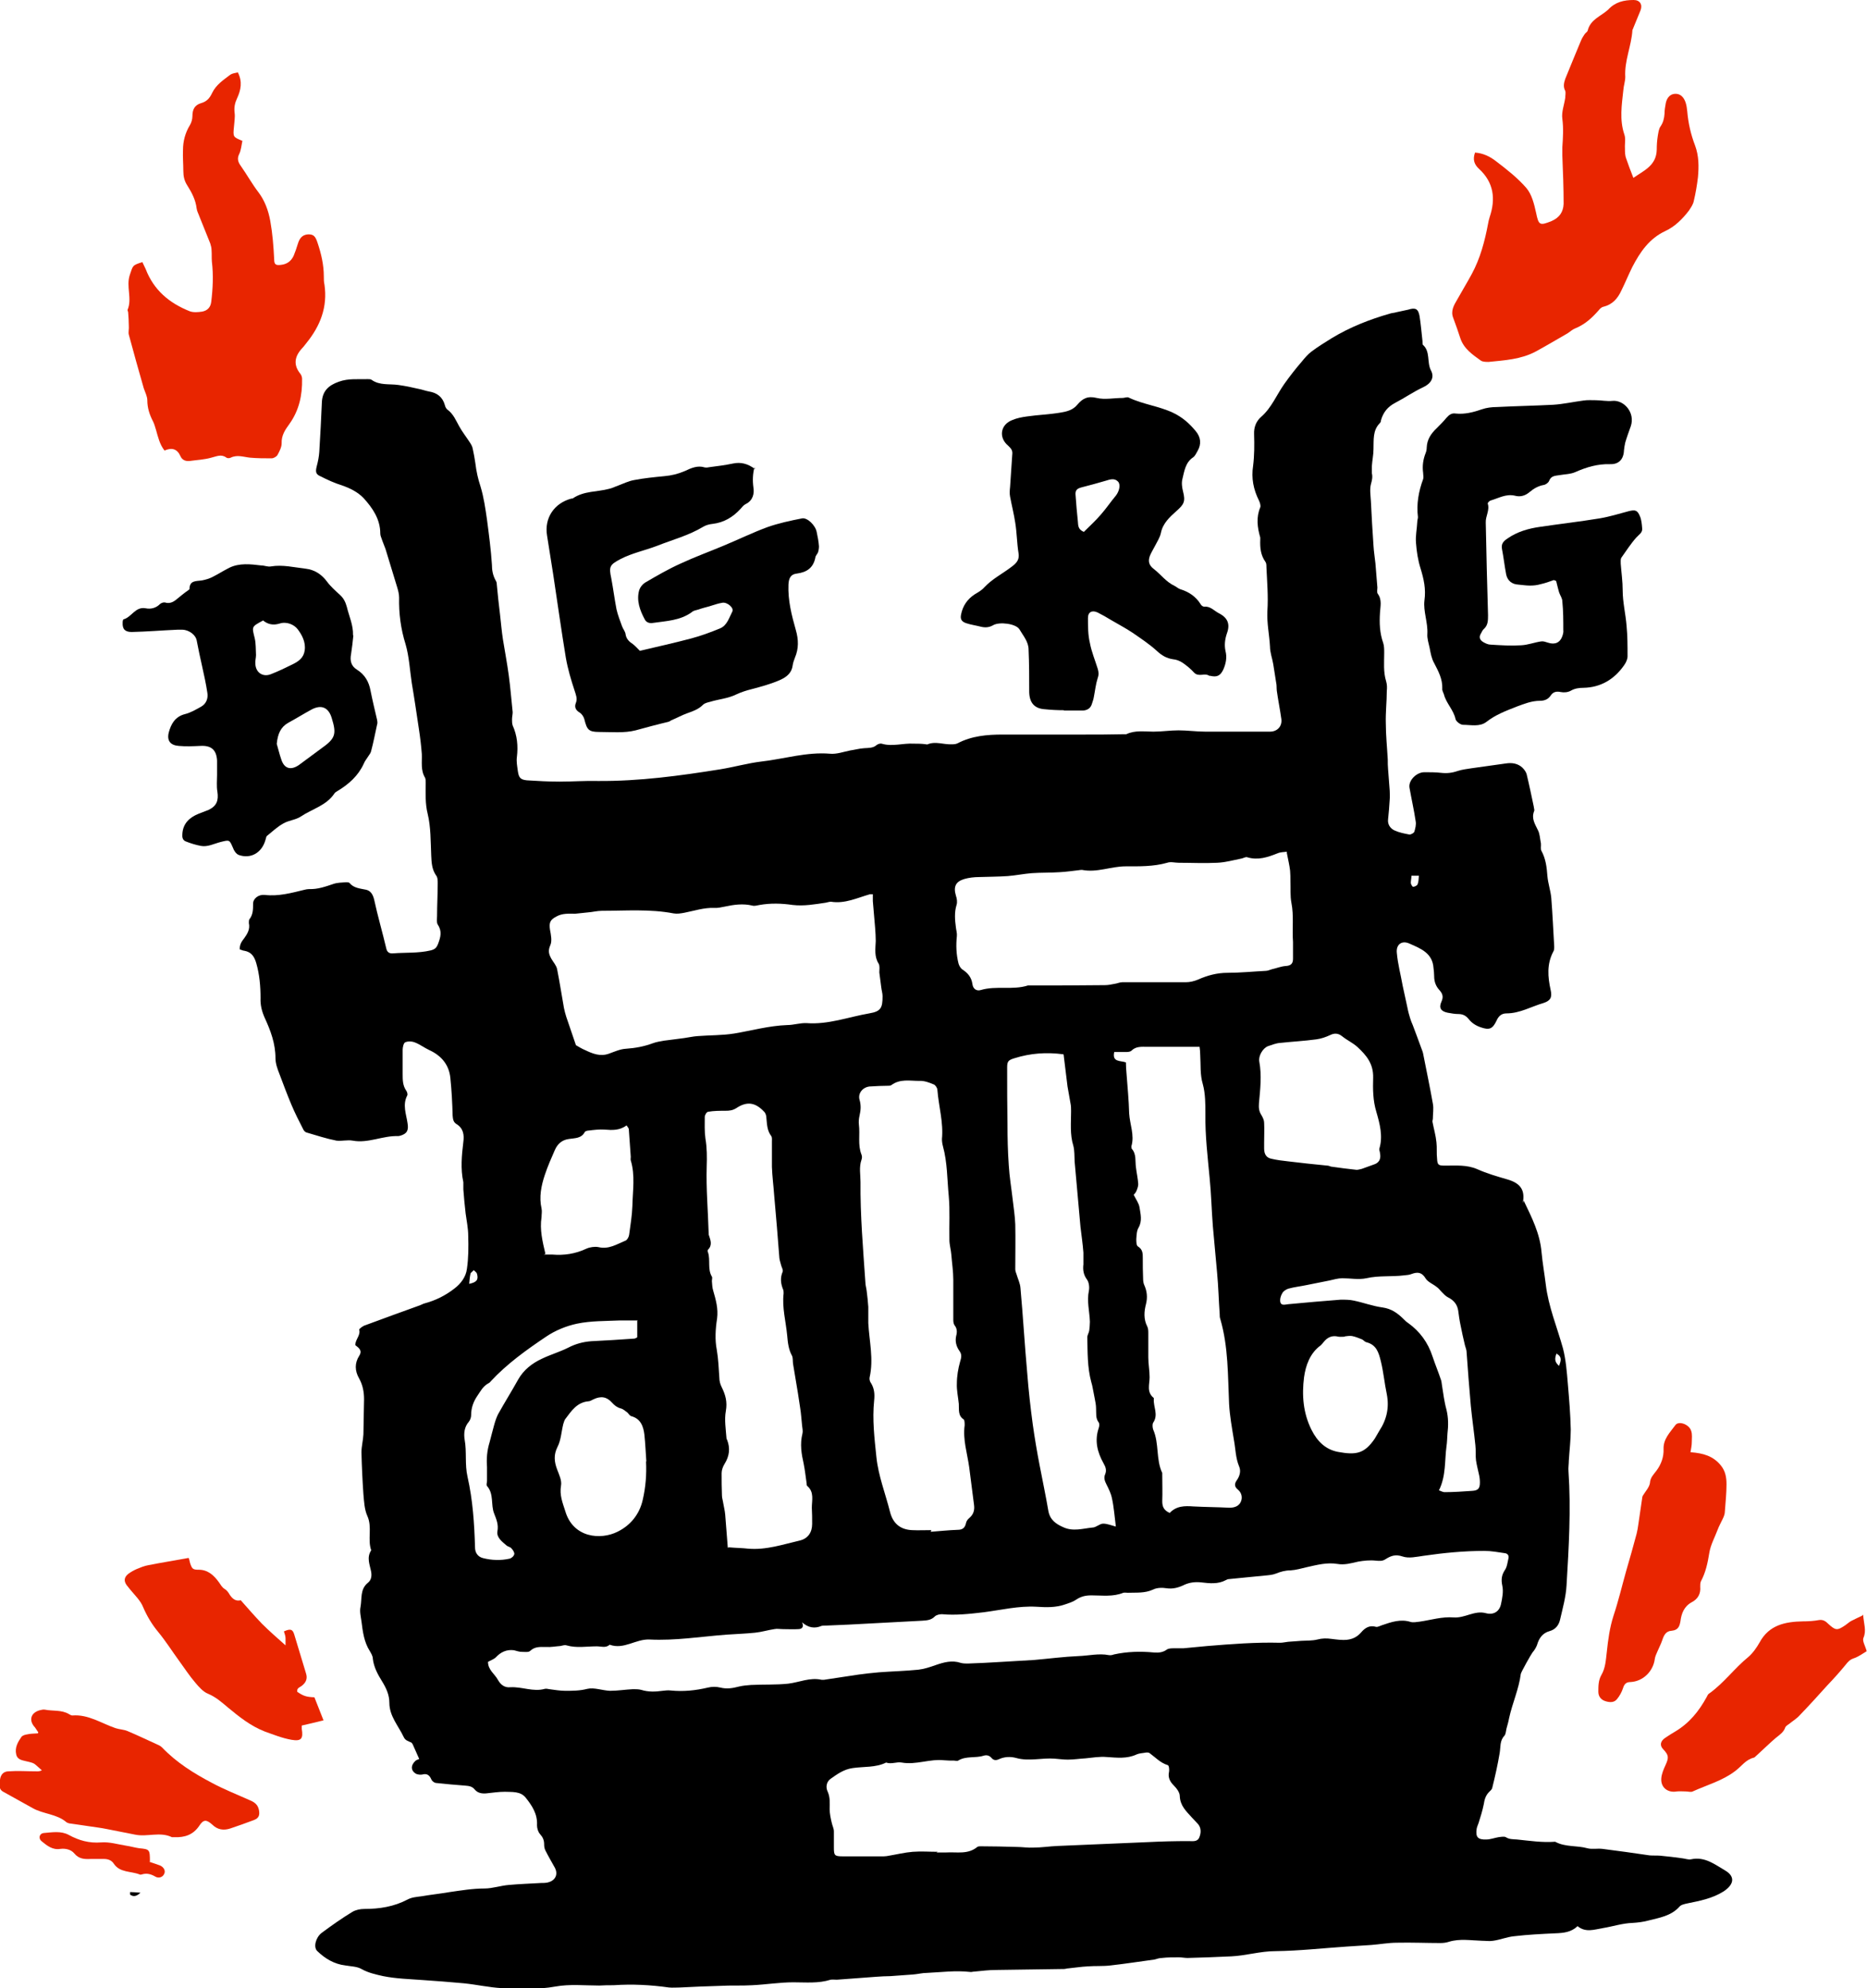<?xml version="1.0" encoding="UTF-8"?><svg id="Layer_1" xmlns="http://www.w3.org/2000/svg" viewBox="0 0 57.54 61.25"><defs><style>.cls-1,.cls-2{stroke-width:0px;}.cls-2{fill:#e82500;}</style></defs><path class="cls-1" d="M46.96,36.99c.25.52.5,1.01.55,1.59.03.33.09.66.13.99.08.68.35,1.32.53,1.97.09.35.12.73.15,1.09.04.47.08.94.09,1.41,0,.32-.04.64-.06.96,0,.11-.02.22-.01.33.08,1.17.01,2.34-.06,3.51-.02.36-.12.71-.2,1.06-.04.17-.14.3-.32.35-.22.06-.33.22-.39.43-.03.08-.08.16-.14.23-.04.05-.35.6-.36.66-.06.47-.26.9-.36,1.36-.02.11-.05.21-.08.32-.02.08-.02.18-.07.23-.14.15-.11.34-.14.52-.06.36-.14.72-.23,1.08-.01.05-.06.09-.1.13-.1.1-.14.23-.16.37-.04.2-.1.39-.16.58-.02.06-.05.12-.06.18-.04.26.04.34.3.33.12,0,.25-.05.37-.07.08-.01.18-.03.23,0,.11.07.22.06.34.07.39.04.78.1,1.18.07.31.17.67.11.99.2.15.04.31,0,.47.02.48.06.97.13,1.45.2.11.01.22,0,.33.01.23.02.46.05.68.08.09.01.19.05.27.03.42-.09.73.16,1.04.34.33.19.28.44-.04.65-.35.22-.73.29-1.12.37-.09.02-.19.04-.24.1-.26.29-.62.34-.97.43-.15.04-.31.06-.47.07-.32.01-.61.11-.92.16-.25.04-.53.15-.78-.06-.2.19-.43.21-.68.22-.42.02-.85.04-1.27.09-.22.02-.43.11-.65.14-.11.02-.24,0-.35,0-.34-.01-.68-.07-1.01.03-.09.03-.18.04-.27.04-.44,0-.88-.02-1.33-.01-.27,0-.53.05-.8.07-.26.02-.51.03-.77.05-.73.05-1.45.13-2.18.14-.47,0-.91.14-1.36.16-.45.02-.9.04-1.35.05-.09,0-.18-.02-.27-.02-.17,0-.35,0-.52.02-.08,0-.16.03-.24.05-.45.06-.89.13-1.34.18-.24.03-.48.01-.72.03-.19.01-.38.04-.58.06-.05,0-.09.02-.14.02-.7.01-1.4.02-2.1.03-.22,0-.44.03-.66.05-.05,0-.09.02-.14.01-.44-.05-.88.01-1.32.03-.15,0-.29.04-.44.05-.23.02-.46.03-.69.05-.15,0-.29.01-.44.02-.4.03-.81.06-1.21.09-.06,0-.13-.01-.19,0-.38.12-.76.08-1.15.08-.42,0-.84.07-1.27.09-.33.02-.66,0-.99.02-.41.01-.83.03-1.24.05-.11,0-.22.01-.33,0-.57-.08-1.13-.11-1.71-.07-.15,0-.29,0-.44.01-.45,0-.91-.05-1.35.03-.55.1-1.1.07-1.65.05-.39-.02-.78-.11-1.18-.15-.42-.04-.85-.07-1.27-.1-.4-.03-.81-.04-1.21-.12-.22-.05-.46-.1-.67-.22-.14-.08-.33-.08-.5-.11-.34-.04-.62-.21-.86-.44-.13-.12-.05-.42.13-.56.31-.23.62-.45.95-.65.1-.06.24-.09.37-.09.47,0,.91-.07,1.33-.29.13-.07.28-.08.43-.1.29-.05.58-.08.87-.13.35-.05.71-.11,1.07-.11.25,0,.5-.09.76-.11.33-.03.66-.04.99-.06.08,0,.17,0,.25-.03.2-.07.27-.25.17-.44-.1-.18-.2-.35-.29-.53-.03-.06-.04-.12-.04-.19,0-.13-.04-.22-.13-.32-.06-.07-.09-.18-.09-.27.02-.34-.15-.6-.35-.85-.16-.2-.42-.17-.64-.18-.19,0-.38.03-.58.05-.13.01-.26-.01-.35-.12-.08-.1-.18-.11-.3-.12-.29-.02-.59-.05-.88-.08-.06,0-.14-.06-.16-.12-.06-.13-.14-.18-.28-.14-.06.01-.13,0-.18-.02-.17-.09-.18-.26-.03-.4.03-.03.08-.04.12-.06-.08-.18-.14-.32-.2-.45-.01-.02-.03-.05-.05-.06-.09-.04-.18-.06-.23-.17-.16-.34-.44-.64-.44-1.05,0-.25-.1-.46-.23-.67-.13-.21-.25-.43-.28-.69,0-.08-.05-.16-.09-.23-.18-.28-.22-.6-.26-.92-.02-.15-.06-.3-.03-.44.05-.26-.02-.55.23-.75.1-.08.12-.2.1-.33-.04-.22-.15-.44,0-.67-.12-.34.04-.71-.12-1.06-.09-.2-.1-.45-.12-.67-.03-.43-.05-.86-.06-1.29,0-.18.05-.36.06-.55.01-.36.01-.72.02-1.08,0-.23-.04-.44-.15-.64-.14-.24-.14-.48,0-.7.11-.17-.02-.25-.12-.33,0-.18.17-.3.12-.48,0-.02.11-.11.18-.13.57-.21,1.14-.42,1.7-.62.05-.02.1-.05.15-.06.33-.09.63-.24.9-.45.2-.15.36-.36.39-.61.05-.34.05-.68.04-1.02,0-.23-.05-.46-.08-.69-.03-.25-.05-.49-.07-.74,0-.07,0-.15,0-.22-.09-.41-.05-.83,0-1.24.03-.22,0-.42-.21-.55-.1-.06-.11-.15-.12-.26-.01-.39-.03-.77-.07-1.16-.04-.41-.28-.69-.65-.86-.15-.07-.28-.17-.43-.23-.09-.04-.22-.05-.31-.01-.05.02-.08.15-.08.23,0,.25,0,.5,0,.75,0,.18,0,.35.11.51.03.04.05.12.03.15-.15.29-.03.57.01.85.04.23-.02.33-.23.39-.02,0-.04.01-.05.01-.48-.02-.93.23-1.41.14-.16-.03-.34.02-.5,0-.31-.06-.61-.16-.92-.25-.04-.01-.08-.05-.1-.09-.13-.25-.26-.51-.37-.77-.13-.31-.25-.63-.37-.95-.06-.15-.12-.32-.12-.48,0-.45-.15-.85-.33-1.24-.09-.2-.14-.4-.13-.61,0-.36-.03-.72-.13-1.07-.06-.21-.15-.35-.37-.39-.04,0-.09-.03-.14-.04-.01-.15.06-.25.14-.35.1-.14.18-.28.14-.46,0-.03,0-.08.01-.11.12-.15.12-.31.12-.49,0-.16.17-.29.36-.27.42.05.82-.06,1.23-.16.04-.01.09-.02.14-.02.27.01.51-.08.75-.16.12-.04.25-.04.38-.05.04,0,.09,0,.11.02.13.16.32.17.51.21.14.03.21.14.25.3.11.51.26,1.02.38,1.53.03.11.11.14.21.13.38-.03.77,0,1.15-.09.12-.03.18-.07.23-.2.08-.21.13-.39-.01-.6-.04-.06-.02-.18-.02-.27,0-.33.02-.66.02-1,0-.08,0-.18-.05-.24-.13-.19-.14-.39-.15-.61-.02-.43-.01-.88-.11-1.29-.08-.32-.06-.63-.06-.95,0-.05,0-.12-.02-.16-.14-.23-.09-.48-.1-.73-.02-.26-.05-.51-.09-.77-.07-.47-.14-.95-.22-1.42-.06-.4-.08-.81-.19-1.19-.15-.48-.21-.95-.2-1.44,0-.11-.03-.22-.06-.32-.12-.4-.24-.79-.36-1.18-.03-.09-.07-.17-.1-.26-.02-.07-.06-.14-.06-.21,0-.45-.24-.79-.51-1.09-.18-.19-.42-.31-.68-.4-.23-.07-.44-.17-.66-.28-.14-.06-.15-.14-.11-.3.04-.15.07-.3.08-.45.03-.51.06-1.03.08-1.54.02-.34.21-.51.52-.62.3-.11.6-.07.9-.08.04,0,.08,0,.11.02.25.18.55.12.83.16.21.03.41.07.62.12.11.02.21.06.32.08.25.04.42.17.49.42.01.05.04.11.08.14.18.13.26.33.36.51.1.18.22.33.33.5.04.06.08.13.09.2.03.14.06.29.08.44.03.25.08.48.16.72.1.33.15.68.2,1.03.06.46.12.91.15,1.37,0,.18.03.34.12.5.02.03.03.07.03.11.03.31.06.62.1.93.03.26.05.51.09.77.06.37.13.74.18,1.11.05.37.08.75.12,1.13,0,.07-.02.15-.02.22,0,.06,0,.13.02.19.14.31.17.63.13.97-.02.14.01.29.03.44.03.2.08.26.28.28.33.02.66.04,1,.04.4,0,.79-.03,1.19-.02,1.27.01,2.52-.16,3.77-.36.43-.07.85-.19,1.27-.24.7-.08,1.39-.3,2.11-.24.2.02.42-.06.62-.1.14-.02.28-.06.43-.07.14-.01.28,0,.39-.1.04-.03.11-.05.15-.04.33.1.66-.02.99,0,.13,0,.25,0,.38.02.02,0,.04.01.05,0,.24-.1.49.01.73,0,.06,0,.13,0,.19-.03.44-.23.91-.27,1.39-.27.82,0,1.64,0,2.46,0,.41,0,.83,0,1.24-.01.04,0,.08,0,.11,0,.27-.13.56-.08.84-.08.26,0,.51-.04.77-.04.28,0,.55.04.83.04.53,0,1.05,0,1.58,0,.14,0,.28,0,.41,0,.23,0,.38-.17.35-.39-.04-.29-.1-.58-.14-.87-.01-.08,0-.17-.02-.25-.03-.19-.06-.38-.09-.57-.03-.18-.1-.36-.1-.54-.02-.37-.1-.72-.08-1.1.03-.45-.01-.9-.03-1.35,0-.05,0-.12-.03-.16-.15-.21-.17-.44-.16-.69,0-.02,0-.04,0-.06-.09-.31-.13-.62,0-.93.02-.05-.01-.15-.04-.21-.17-.34-.24-.69-.18-1.07.04-.32.04-.65.03-.97-.01-.23.07-.41.22-.54.32-.28.47-.67.71-1.01.17-.24.35-.47.54-.69.09-.11.19-.23.3-.31.2-.15.41-.28.62-.41.56-.34,1.17-.58,1.8-.76.06-.02.13-.02.19-.04.12-.03.25-.05.37-.08.22-.07.31-.03.35.2.04.25.06.51.09.77,0,.04,0,.09.01.11.24.21.12.54.25.79.12.22,0,.41-.24.52-.3.14-.57.33-.86.48-.23.12-.37.29-.44.54,0,.03-.01.06-.03.08-.23.23-.19.52-.2.81,0,.17-.04.35-.05.52,0,.07,0,.15,0,.22.03.12,0,.23-.03.34-.04.16-.01.34,0,.52.02.46.05.91.08,1.37.01.18.04.36.06.55.02.25.04.49.06.74,0,.06-.02.15.01.19.14.19.08.39.07.59-.02.31-.01.62.1.93.03.09.03.2.03.3,0,.3-.03.59.06.88.03.1.03.2.02.3,0,.33-.04.66-.03.99,0,.37.04.75.06,1.12,0,.1,0,.2.01.3.02.22.03.44.05.66,0,.09.01.18,0,.27-.01.2-.03.41-.05.61-.02.16.07.28.19.34.15.07.31.1.47.13.05,0,.14-.05.15-.09.03-.1.06-.22.04-.32-.05-.34-.13-.69-.19-1.03-.04-.22.21-.48.46-.48.17,0,.35,0,.52.02.18.02.34,0,.51-.06.13-.04.27-.06.41-.08.36-.05.71-.1,1.07-.15.19-.03.37,0,.51.13.06.06.11.13.13.2.08.33.15.67.22,1,0,.04.03.1.01.14-.09.23.03.4.12.59.06.12.06.26.09.4.01.08-.02.18.02.24.13.24.16.5.18.77.02.23.1.45.12.68.04.5.06.99.09,1.49,0,.05,0,.12-.03.16-.2.38-.17.77-.08,1.18.05.22,0,.33-.22.4-.38.11-.73.32-1.14.32-.16,0-.25.09-.31.23-.12.25-.22.29-.48.2-.15-.05-.28-.13-.38-.26-.08-.1-.18-.15-.31-.15-.11,0-.22-.02-.33-.04-.21-.04-.28-.15-.2-.33.07-.15.05-.25-.06-.37-.11-.12-.16-.26-.16-.43,0-.08-.01-.17-.02-.25-.03-.46-.4-.6-.74-.75-.24-.11-.42.03-.39.29.03.34.12.67.18,1.01.05.23.1.46.15.69.02.11.05.21.08.31.02.07.05.14.08.21.09.23.17.46.26.7.02.06.05.12.06.18.1.51.21,1.03.3,1.54.03.15,0,.31,0,.46,0,.04-.02.07-.01.11.04.21.1.41.12.62.02.17,0,.34.02.51.01.2.05.21.26.21.33,0,.66-.03.98.11.29.13.6.22.91.31.43.12.57.34.49.74ZM15.04,51.2c0,.25.21.37.31.56.08.14.2.24.38.22.36-.02.7.15,1.06.05.04-.01.09,0,.14.01.16.02.33.05.49.05.23,0,.45,0,.68-.06.21-.05.46.05.7.06.24,0,.48-.04.71-.05.08,0,.17,0,.25.02.22.07.44.06.66.03.08-.01.17-.02.25-.01.39.04.77,0,1.15-.09.12-.03.26-.03.38,0,.2.05.38.02.57-.03.12-.03.25-.04.37-.05.38-.02.77,0,1.15-.04.34-.04.67-.2,1.03-.12.03,0,.05,0,.08,0,.35-.05.71-.11,1.06-.16.21-.03.42-.05.63-.07.4-.03.81-.04,1.21-.08.18-.02.36-.08.53-.14.26-.09.51-.16.78-.07.07.02.15.02.22.02.34-.01.68-.03,1.02-.05.34-.02.68-.04,1.02-.06.46-.04.91-.1,1.37-.12.31-.01.62-.09.93-.03.05.01.11,0,.16-.02.41-.09.82-.1,1.24-.06.13.01.27,0,.39-.09.06-.04.15-.04.23-.04.09,0,.18,0,.28,0,.25-.02.49-.05.74-.07.74-.06,1.49-.12,2.24-.1.08,0,.16-.02.25-.03.14-.01.27-.02.41-.03.16-.01.33,0,.49-.04.15-.04.29-.04.43-.02.33.04.66.1.92-.2.12-.14.26-.23.46-.17.05.01.12-.03.18-.05.29-.1.58-.2.89-.1.08.02.18,0,.27-.01.35-.05.69-.16,1.06-.13.16.01.32-.04.48-.09.17-.05.33-.09.51-.04.23.06.41-.05.46-.28.04-.19.08-.39.04-.57-.04-.19-.02-.33.08-.48.07-.1.08-.24.11-.36.02-.08-.02-.15-.11-.16-.21-.03-.42-.07-.63-.07-.63,0-1.25.06-1.87.15-.22.03-.46.09-.66.02-.21-.07-.35-.02-.51.08-.1.07-.19.06-.31.05-.18-.02-.37,0-.54.03-.22.05-.42.11-.65.07-.31-.05-.62.03-.93.1-.17.04-.34.09-.51.1-.16,0-.3.04-.45.1-.1.04-.23.05-.34.06-.37.04-.75.07-1.12.11-.03,0-.05.02-.08.03-.24.13-.5.1-.76.07-.18-.02-.35,0-.51.07-.18.09-.36.14-.56.11-.13-.02-.29-.02-.41.04-.26.12-.52.09-.78.1-.05,0-.1-.01-.14,0-.32.13-.65.08-.98.08-.18,0-.32.03-.47.13-.1.07-.23.11-.35.15-.29.1-.58.09-.88.07-.55-.03-1.08.1-1.62.17-.43.05-.86.1-1.29.06-.07,0-.17.02-.22.07-.11.11-.23.12-.38.13-.75.04-1.51.08-2.26.12-.23.01-.46.02-.69.03-.05,0-.12,0-.16.01-.21.09-.41.06-.6-.11.07.16-.02.21-.12.21-.15.01-.31,0-.47,0-.09,0-.18-.02-.27,0-.2.03-.39.09-.59.11-.29.03-.59.04-.88.06-.79.06-1.58.19-2.37.15-.43-.02-.79.32-1.23.16-.12.11-.26.05-.4.05-.31,0-.62.06-.93-.03-.06-.02-.13.01-.19.02-.15.01-.29.04-.44.03-.18,0-.34-.02-.49.12-.05.05-.17.03-.26.03-.08,0-.16-.03-.24-.05-.23-.03-.41.06-.56.22-.06.06-.16.09-.26.15ZM26.93,27.55c-.07,0-.1,0-.12,0-.39.11-.77.3-1.2.23-.05,0-.11.02-.16.03-.34.05-.67.11-1.02.07-.34-.05-.68-.06-1.02,0-.07.01-.15.04-.22.02-.29-.07-.57-.03-.85.03-.11.02-.22.05-.33.04-.32-.01-.61.09-.92.15-.11.02-.22.04-.33.02-.73-.14-1.47-.08-2.21-.08-.15,0-.29.04-.44.05-.13.01-.25.03-.38.04-.2,0-.4-.02-.59.09-.19.1-.22.19-.19.4.03.16.07.35.01.48-.08.18-.04.29.04.43.06.1.15.2.17.31.08.4.14.8.21,1.19.02.09.04.18.07.27.1.29.2.58.3.88.09.05.18.11.28.15.23.11.47.21.74.11.17-.06.34-.14.52-.15.29-.02.56-.07.83-.17.11-.04.23-.06.35-.08.21-.03.42-.05.62-.08.14-.02.27-.05.41-.06.38-.03.76-.02,1.13-.08.54-.09,1.07-.24,1.63-.26.2,0,.4-.07.6-.06.67.05,1.29-.19,1.93-.3.36-.06.41-.17.41-.53,0-.09-.03-.18-.04-.27-.02-.15-.04-.31-.06-.46,0-.09.02-.2-.02-.27-.14-.22-.1-.46-.09-.7,0-.14-.01-.27-.02-.41-.02-.27-.05-.55-.07-.82,0-.06,0-.12,0-.21ZM28.69,47.16s0,.02,0,.03c.27-.02.55-.05.83-.06.14,0,.22-.06.25-.2.01-.06.05-.12.1-.16.13-.11.17-.24.15-.4-.05-.39-.1-.78-.15-1.17-.06-.43-.2-.85-.14-1.29,0-.06,0-.16-.03-.18-.18-.12-.14-.3-.15-.48-.02-.21-.07-.42-.06-.63,0-.22.04-.46.1-.67.04-.13.06-.22-.02-.33-.1-.14-.14-.3-.1-.47.03-.11.03-.22-.05-.32-.03-.04-.04-.11-.04-.16,0-.41,0-.83,0-1.24,0-.26-.04-.51-.06-.77-.01-.15-.06-.31-.06-.46-.01-.45.02-.91-.02-1.35-.05-.51-.04-1.03-.18-1.54-.02-.07-.03-.15-.03-.22.05-.51-.1-1-.14-1.51,0-.06-.06-.15-.11-.17-.14-.06-.3-.12-.45-.11-.29,0-.59-.07-.86.13-.03.02-.07.02-.11.02-.17,0-.35.01-.52.02-.23,0-.41.2-.35.41.05.17.04.32,0,.49-.02.09-.03.19-.02.27.04.31-.04.63.08.93.02.05.02.11,0,.16-.08.23-.03.46-.03.68-.01,1.03.08,2.06.15,3.09,0,.09.03.18.04.27.02.16.04.33.05.49,0,.17,0,.33,0,.5.03.56.17,1.11.04,1.68-.01.06.01.13.05.18.1.17.11.34.09.53-.06.58.01,1.16.07,1.74.06.58.28,1.13.42,1.69.09.35.31.54.67.56.2.01.41,0,.61,0ZM39.66,26.24c-.09.01-.2.01-.29.05-.3.12-.6.22-.93.12-.05-.02-.12.03-.18.04-.25.05-.5.12-.75.13-.39.02-.79,0-1.18,0-.12,0-.25-.04-.36,0-.42.12-.86.11-1.28.11-.45,0-.88.2-1.34.11-.03,0-.07,0-.11.01-.19.02-.38.05-.58.06-.29.02-.57.01-.86.03-.25.02-.49.07-.74.09-.29.02-.59.02-.88.03-.16,0-.32.02-.46.06-.27.08-.34.24-.26.51.03.09.05.2.02.29-.07.23-.05.46-.02.69.01.09.04.18.03.27-.03.28-.02.56.05.84.02.07.06.14.11.18.17.11.29.24.32.46.02.15.13.22.26.18.47-.14.98.01,1.45-.14.79,0,1.58,0,2.37-.01.1,0,.2-.02.3-.04.08-.01.16-.05.24-.05.65,0,1.31,0,1.96,0,.12,0,.25-.03.37-.08.29-.13.59-.21.91-.21.39,0,.79-.04,1.18-.06.06,0,.12-.03.19-.05.14-.03.28-.09.43-.1.15-.01.22-.07.22-.22,0-.17,0-.35,0-.52-.03-.4.03-.81-.05-1.21-.04-.21-.02-.44-.03-.66,0-.11,0-.22-.01-.33-.02-.17-.06-.33-.1-.54ZM36.04,46.62c.21-.23.47-.23.74-.21.37.02.74.02,1.11.04.16,0,.29-.05.35-.18.06-.13.03-.28-.09-.38-.11-.09-.11-.18-.03-.29.09-.13.13-.28.07-.42-.11-.26-.11-.54-.16-.81-.06-.37-.13-.75-.15-1.12-.04-.87-.02-1.75-.27-2.61-.02-.05-.02-.11-.02-.16-.03-.42-.04-.85-.08-1.27-.04-.48-.09-.95-.13-1.43-.04-.5-.05-1-.1-1.49-.06-.65-.14-1.3-.13-1.96,0-.31,0-.64-.08-.93-.09-.3-.06-.6-.08-.9,0-.09-.01-.17-.02-.25-.56,0-1.08,0-1.61,0-.18,0-.35-.02-.49.12-.03.03-.1.04-.16.04-.12,0-.25,0-.37,0-.07.32.19.26.36.32,0,.12.01.24.02.36.03.4.07.81.08,1.21.02.34.17.67.07,1.01,0,.02,0,.06.01.08.15.17.1.38.13.58.02.17.06.34.07.51,0,.07-.03.15-.06.22-.02.05-.06.08-.08.11.07.14.16.26.18.39.03.2.09.41-.03.62-.06.1-.06.23-.07.35,0,.08,0,.2.05.23.15.09.15.22.15.36,0,.21,0,.42.01.63,0,.07.01.15.04.21.08.18.1.37.05.57-.06.23-.08.47.04.7.03.06.03.14.03.21,0,.25,0,.5,0,.74,0,.2.04.4.04.61,0,.22-.1.46.13.64,0,0,0,.02,0,.03-.02.24.15.48-.02.73-.03.05-.02.15,0,.21.19.43.08.92.28,1.34,0,.02,0,.04,0,.05,0,.27.01.55,0,.82,0,.17.05.28.23.36ZM22.47,47.67c.23.02.41.02.58.04.56.05,1.08-.13,1.6-.25.25-.06.38-.25.38-.51,0-.17,0-.33-.01-.5,0-.23.08-.48-.14-.67-.02-.01-.02-.05-.02-.08-.03-.2-.05-.4-.09-.6-.07-.31-.12-.61-.04-.93.02-.08,0-.16-.01-.25-.02-.18-.03-.37-.06-.55-.02-.15-.05-.31-.07-.46-.05-.3-.1-.6-.15-.9-.01-.08,0-.18-.03-.24-.11-.2-.13-.41-.15-.63-.04-.43-.16-.85-.11-1.29,0-.04,0-.08-.01-.11-.08-.19-.1-.37-.02-.56.02-.05-.02-.12-.04-.18-.02-.08-.05-.16-.06-.24-.05-.64-.1-1.28-.16-1.93-.02-.29-.06-.59-.07-.88,0-.26,0-.51,0-.77,0-.06.01-.14-.02-.18-.13-.17-.13-.36-.15-.55,0-.07-.02-.15-.07-.2-.27-.29-.53-.33-.86-.11-.11.07-.21.08-.34.08-.17,0-.35,0-.52.03-.05,0-.11.1-.11.16,0,.22-.01.44.02.66.05.29.05.58.04.87-.02.68.04,1.36.06,2.04,0,.03,0,.06.01.08.05.15.11.3-.03.44-.01.01-.02.05,0,.08.08.24-.02.52.12.75.02.03,0,.09,0,.14.01.1.01.2.04.29.08.28.16.55.12.86-.05.32-.07.65-.01.96.05.29.06.58.08.87,0,.1.03.2.07.28.12.24.18.46.13.74-.05.27,0,.56.02.84,0,.02.01.03.02.05.1.26.07.5-.08.74-.05.08-.09.19-.09.28,0,.23,0,.46.01.69,0,.08.03.16.04.24.02.12.05.23.06.35.03.34.05.67.08,1.02ZM28.86,57.07s0,0,0,0c.1,0,.2,0,.3,0,.33-.02.67.07.96-.17.03-.02.07-.02.11-.02.37,0,.73.01,1.1.02.17,0,.35.03.52.02.25,0,.5-.04.74-.05.94-.04,1.88-.08,2.82-.12.4-.02.81-.03,1.21-.03.14,0,.28.03.34-.11.06-.14.07-.31-.06-.44-.06-.06-.11-.12-.17-.18-.17-.19-.36-.36-.37-.66,0-.11-.1-.24-.19-.33-.12-.12-.18-.25-.14-.42.01-.06,0-.19-.04-.2-.23-.07-.38-.24-.56-.37-.04-.03-.11-.02-.16-.01-.08.01-.17.02-.24.05-.3.14-.61.1-.92.08-.22-.02-.44.02-.65.04-.18.01-.37.04-.55.04-.14,0-.27-.02-.41-.03-.39-.03-.79.09-1.18-.02-.18-.05-.37-.04-.54.04-.09.04-.16.03-.22-.04-.07-.08-.15-.1-.25-.07-.25.08-.54,0-.78.15-.03.02-.09,0-.13,0-.1,0-.2,0-.3-.01-.44-.05-.87.15-1.31.07-.15-.03-.32.06-.48,0-.32.16-.69.12-1.03.17-.28.04-.48.19-.68.33-.13.09-.16.26-.09.4.08.18.06.36.06.54,0,.13.03.27.06.4.02.1.07.19.07.28,0,.17,0,.33,0,.5,0,.24.02.27.27.27.42,0,.85,0,1.27,0,.05,0,.11-.01.16-.02.24-.04.48-.1.73-.12.26-.02.52,0,.77,0ZM32.77,32.48c-.53-.07-1.02-.03-1.5.12-.2.06-.23.1-.23.29,0,.58,0,1.16.01,1.74,0,.42.01.85.04,1.27.02.35.08.7.12,1.05.03.26.07.51.08.77.01.46,0,.92,0,1.38,0,.05.02.11.04.16.04.14.11.28.12.42.08.88.13,1.76.21,2.64.04.52.1,1.05.17,1.57.06.42.13.84.21,1.25.09.47.19.94.27,1.41.05.27.23.4.46.5.3.14.6.04.9.01.11,0,.22-.12.33-.12.12,0,.24.05.39.09-.04-.31-.06-.6-.12-.87-.03-.15-.1-.29-.17-.43-.05-.1-.09-.2-.04-.31.05-.12.02-.22-.05-.34-.19-.34-.28-.69-.15-1.08.02-.05.03-.14,0-.18-.1-.13-.07-.28-.08-.43,0-.1-.02-.2-.04-.3-.02-.11-.04-.21-.06-.31-.01-.07-.03-.14-.05-.21-.12-.45-.11-.91-.12-1.37,0-.07.05-.14.06-.21.01-.09.02-.18.02-.27-.01-.32-.1-.63-.03-.96.02-.11,0-.26-.06-.34-.11-.15-.13-.3-.11-.47,0-.12,0-.24,0-.36-.02-.27-.06-.53-.09-.79-.06-.67-.12-1.34-.18-2.01-.01-.17,0-.34-.04-.49-.11-.35-.07-.71-.07-1.07,0-.08,0-.16-.02-.25-.03-.17-.06-.34-.09-.51-.04-.32-.08-.64-.12-.98ZM38.96,35.19s0,0,0,0c0,.06,0,.13,0,.19,0,.18.07.29.23.32.17.04.34.06.52.08.4.05.8.09,1.2.13.04,0,.07.02.11.03.26.04.53.07.79.1.05,0,.11-.02.16-.03.12-.04.24-.09.36-.13.17-.05.24-.17.2-.36,0-.04-.03-.09-.02-.13.12-.39.01-.78-.09-1.13-.11-.36-.11-.71-.1-1.06.01-.43-.21-.69-.48-.94-.14-.13-.32-.21-.47-.33-.12-.1-.24-.11-.38-.04-.13.06-.27.11-.42.13-.37.05-.75.07-1.12.11-.13.01-.25.06-.37.1-.16.06-.3.3-.27.47.08.43.03.86-.01,1.29-.01.14,0,.25.08.37.04.07.08.15.08.23.01.2,0,.4,0,.61ZM44.34,45.91c.08.03.13.06.18.06.28,0,.57-.02.85-.04.19-.01.24-.08.24-.26,0-.08-.01-.17-.03-.25-.03-.14-.07-.29-.09-.43-.02-.15,0-.31-.02-.47-.04-.4-.1-.8-.14-1.21-.05-.55-.09-1.1-.13-1.65,0-.07-.03-.14-.05-.21-.05-.21-.1-.43-.14-.64-.03-.14-.05-.29-.07-.44-.03-.18-.13-.31-.31-.4-.08-.04-.14-.11-.2-.17-.05-.05-.09-.11-.15-.15-.11-.09-.27-.15-.34-.26-.12-.2-.25-.21-.44-.14-.07.03-.14.03-.22.04-.39.05-.78,0-1.17.09-.24.05-.5,0-.74,0-.13,0-.27.04-.4.07-.23.05-.47.09-.7.14-.19.04-.38.06-.56.11-.07.02-.16.08-.19.14-.05.08-.08.19-.06.28.03.11.15.07.24.06.54-.05,1.08-.1,1.62-.14.14,0,.28,0,.41.03.29.06.58.17.88.21.28.04.47.18.66.37.04.04.08.08.13.11.36.26.61.6.75,1.03.08.24.18.48.26.72.02.05.02.11.03.16.04.25.07.51.14.76.06.25.06.49.03.74-.01.13-.01.26-.03.39-.06.44-.01.9-.23,1.35ZM19.92,45.03c-.02-.28-.03-.55-.06-.83-.03-.25-.11-.49-.4-.57-.05-.01-.08-.07-.12-.11-.07-.05-.13-.11-.21-.13-.11-.03-.19-.09-.27-.18-.16-.18-.34-.21-.57-.1-.05.02-.1.06-.15.06-.36.03-.53.3-.72.55-.03.04-.04.1-.06.15-.06.24-.07.5-.18.71-.12.24-.1.45-.01.69.06.16.15.34.12.5-.05.29.05.53.13.78.24.83,1.09.9,1.61.64.39-.19.68-.53.78-.99.09-.39.12-.78.1-1.18ZM16.76,38.65c.11,0,.18,0,.26,0,.36.03.71-.02,1.05-.18.11-.05.26-.07.37-.05.32.08.57-.09.84-.2.05-.02.1-.11.11-.18.04-.3.09-.59.1-.89.01-.47.09-.94-.05-1.4-.01-.03,0-.07,0-.11-.02-.28-.04-.57-.06-.85,0-.03-.03-.06-.07-.12-.21.16-.44.15-.68.13-.16-.01-.33.01-.49.03-.04,0-.11.02-.12.05-.11.2-.31.18-.49.21-.22.03-.35.16-.43.34-.11.25-.22.5-.31.77-.11.33-.18.68-.1,1.03.02.09,0,.18,0,.27-.06.38.03.75.12,1.13ZM41.44,41.18s0,0,0,0c-.06,0-.13.01-.19,0-.2-.05-.34.02-.46.17-.03.04-.06.07-.09.1-.33.24-.46.62-.51.98-.07.55-.03,1.1.23,1.62.18.36.44.61.82.68.55.1.81.06,1.13-.41.05-.08.09-.16.14-.24.23-.35.31-.72.23-1.13-.07-.33-.1-.67-.18-1-.07-.29-.14-.52-.45-.6-.05-.01-.09-.07-.14-.09-.1-.04-.2-.08-.3-.1-.07-.01-.15,0-.22.01ZM19.66,40.68c-.22,0-.39,0-.56,0-.44.02-.89.01-1.32.1-.33.07-.67.21-.95.4-.61.41-1.21.84-1.71,1.38-.02.03-.05.05-.09.07-.15.09-.22.23-.31.36-.13.19-.2.38-.2.61,0,.07-.03.15-.07.2-.14.16-.16.36-.13.55.07.38,0,.76.09,1.15.16.71.21,1.44.23,2.17,0,.17.09.29.24.33.27.07.55.08.82.02.06-.01.14-.08.15-.14.01-.05-.04-.13-.09-.18-.03-.04-.1-.05-.14-.08-.14-.12-.32-.25-.29-.44.04-.21-.03-.37-.1-.55-.11-.27,0-.6-.22-.85-.03-.03,0-.11,0-.16,0-.14,0-.28,0-.42-.02-.26,0-.51.08-.77.05-.18.09-.36.14-.53.03-.11.07-.23.12-.33.2-.36.42-.71.62-1.07.17-.3.43-.5.73-.64.27-.13.55-.21.81-.34.23-.12.46-.18.71-.2.44-.02.88-.05,1.32-.08.03,0,.07-.02.1-.04v-.51ZM43.74,26.98h-.24c0,.08-.02.15-.02.22,0,.04.05.12.07.12.05,0,.13-.04.14-.08.03-.07.03-.15.04-.27ZM14.47,39.55c.23-.05.28-.13.23-.31-.01-.04-.06-.07-.1-.11-.03.04-.09.07-.1.11-.02.09-.03.19-.04.31ZM47.97,41.7c-.06.16-.06.26.08.38.05-.15.11-.27-.08-.38Z"/><path class="cls-1" d="M47.89,17.87c-.14.05-.28.1-.42.13-.1.03-.21.04-.32.04-.12,0-.24-.02-.36-.03-.19-.01-.33-.12-.37-.31-.05-.26-.08-.53-.13-.79-.03-.16.05-.24.17-.32.3-.21.65-.31,1.01-.36.61-.09,1.22-.16,1.83-.26.3-.05.59-.14.89-.22.2-.05.27-.04.35.15.05.11.06.25.07.37.02.14-.1.2-.18.29-.17.19-.31.41-.46.62-.03.05-.02.12-.02.19.02.27.06.54.06.82,0,.36.09.72.12,1.09.03.31.03.63.03.94,0,.09-.05.2-.11.28-.3.43-.72.68-1.25.69-.14,0-.27.02-.39.09-.09.05-.21.06-.31.04-.14-.03-.24,0-.31.11-.08.12-.2.16-.33.16-.25,0-.48.09-.72.18-.33.13-.65.25-.93.47-.21.16-.48.09-.72.09-.08,0-.21-.1-.23-.17-.06-.29-.29-.49-.36-.77-.02-.06-.06-.12-.05-.18.01-.29-.12-.53-.25-.78-.08-.14-.11-.31-.14-.47-.03-.14-.08-.29-.07-.43.02-.35-.13-.7-.09-1.03.05-.36-.02-.66-.12-.99-.08-.25-.12-.52-.14-.78-.02-.22.03-.44.04-.66,0-.05.02-.09.02-.14-.05-.4.02-.79.16-1.17.02-.06,0-.13,0-.19-.03-.22,0-.42.08-.62.02-.05.03-.11.03-.16.01-.25.13-.43.31-.6.1-.1.21-.21.3-.32.08-.09.16-.15.28-.13.28.03.55-.04.81-.13.14-.05.31-.07.46-.07.58-.03,1.16-.04,1.74-.07.31-.02.62-.09.93-.13.13-.02.25-.01.38-.01.17,0,.35.04.52.02.35-.03.7.36.56.78-.06.17-.12.33-.17.5-.02.08-.03.16-.04.24-.01.28-.16.44-.43.43-.38-.01-.72.09-1.06.24-.15.07-.34.07-.51.1-.13.02-.25.02-.31.18-.02.05-.1.11-.16.12-.17.03-.31.11-.44.22-.13.11-.28.16-.46.11-.27-.06-.5.08-.74.15-.04.01-.09.07-.09.09.07.21-.07.39-.06.59.02.95.04,1.9.07,2.85,0,.17,0,.31-.13.43-.04.03-.06.09-.09.14-.07.11-.03.2.07.26.07.04.15.08.23.08.31.02.63.04.94.02.21-.01.41-.09.62-.12.07-.01.14.02.21.04.21.07.37,0,.44-.2.02-.06.04-.13.03-.19,0-.29,0-.59-.03-.88,0-.1-.07-.19-.1-.28-.03-.1-.05-.19-.09-.35Z"/><path class="cls-1" d="M23.25,14.4c-.05.2-.06.4-.03.62.03.18-.01.4-.24.51-.06.03-.11.09-.16.15-.23.25-.51.42-.86.46-.1.01-.21.04-.29.09-.45.27-.95.4-1.43.59-.37.14-.76.22-1.11.4-.34.18-.37.23-.29.6.06.32.1.64.16.95.04.18.11.35.17.52.03.09.1.16.11.25.02.14.11.23.22.3.08.06.14.13.22.21.51-.12,1.05-.24,1.58-.38.3-.08.6-.19.89-.31.22-.09.28-.33.38-.52.06-.11-.16-.3-.31-.27-.13.02-.27.07-.4.11-.11.03-.23.06-.34.1-.07.02-.15.03-.2.08-.36.26-.78.27-1.19.33-.11.02-.21-.01-.26-.11-.15-.28-.26-.58-.17-.9.03-.09.1-.18.18-.23.36-.21.72-.42,1.1-.59.43-.2.87-.36,1.3-.54.46-.19.91-.41,1.37-.58.34-.12.71-.2,1.07-.27.16-.03.41.21.45.42.03.14.06.29.07.44,0,.06-.01.13-.03.19-.02.05-.07.09-.08.15-.06.32-.26.46-.57.5-.19.02-.25.14-.26.34-.02.49.1.95.23,1.41.08.28.09.56-.03.84-.03.08-.06.16-.07.24-.03.23-.18.35-.37.44-.29.13-.59.21-.89.29-.16.04-.32.09-.47.16-.26.13-.55.15-.81.23-.08.02-.17.04-.22.09-.14.14-.31.2-.48.26-.17.06-.33.15-.5.22-.03.02-.06.04-.1.05-.34.08-.67.17-1,.26-.35.09-.75.05-1.12.05-.33,0-.38-.07-.46-.39-.02-.08-.08-.17-.15-.21-.13-.08-.16-.18-.11-.3.05-.13,0-.24-.04-.37-.11-.33-.21-.67-.27-1.01-.14-.85-.26-1.71-.39-2.57-.06-.4-.13-.8-.19-1.2-.09-.54.22-1,.75-1.14.02,0,.04,0,.05-.01.34-.23.74-.19,1.11-.29.1-.02.19-.07.28-.1.16-.06.32-.14.49-.17.31-.06.62-.09.93-.12.23-.02.43-.07.64-.16.19-.09.39-.18.61-.11.05.01.11,0,.16-.01.24-.03.47-.06.71-.11.24-.05.45,0,.68.17Z"/><path class="cls-1" d="M32.78,21.88c-.19,0-.39-.01-.58-.03-.32-.02-.47-.2-.48-.52,0-.44,0-.88-.02-1.32,0-.24-.17-.43-.28-.62-.11-.18-.62-.24-.81-.13-.12.07-.24.08-.37.05-.15-.04-.31-.06-.46-.11-.15-.05-.19-.13-.16-.27.05-.26.19-.47.42-.62.1-.06.21-.12.29-.21.26-.28.6-.44.9-.68.12-.1.19-.2.16-.38-.05-.31-.05-.62-.1-.93-.04-.27-.11-.54-.16-.81-.02-.1-.01-.2,0-.3.02-.35.05-.69.07-1.04,0-.11-.06-.16-.13-.23-.3-.25-.24-.65.13-.79.14-.06.3-.09.45-.11.34-.05.69-.06,1.04-.12.19-.03.38-.08.51-.24.16-.19.32-.28.6-.21.25.06.53,0,.8,0,.06,0,.14-.04.19-.01.44.21.93.26,1.37.47.29.14.5.33.69.56.16.19.18.4.06.61-.04.07-.08.16-.14.2-.24.16-.27.43-.33.67-.03.12-.01.26.02.38.08.31.03.4-.21.61-.2.18-.41.37-.47.66-.03.15-.12.28-.19.42-.05.1-.11.19-.15.29-.06.16-.04.29.12.41.22.17.38.4.64.52.06.03.11.08.17.1.26.08.48.22.63.46.02.04.07.08.11.08.19-.02.3.12.45.2.28.14.36.34.25.63-.06.18-.08.36-.04.54.05.2.01.39-.07.57-.09.19-.2.24-.4.19,0,0-.02,0-.03,0-.14-.1-.33.05-.47-.1-.1-.11-.22-.21-.35-.3-.09-.06-.19-.1-.3-.11-.2-.03-.35-.12-.5-.26-.23-.21-.49-.38-.75-.56-.21-.14-.44-.26-.66-.39-.13-.08-.27-.16-.41-.23-.17-.08-.3-.02-.3.17,0,.26,0,.52.06.77.05.27.16.53.24.79.03.1.04.18,0,.29-.06.19-.08.39-.12.59-.01.07-.04.14-.06.21-.04.13-.14.19-.27.2-.19,0-.39,0-.58,0,0,0,0,0,0,0ZM33.4,16.39c.18-.18.37-.35.53-.54.16-.18.3-.39.46-.58.11-.14.15-.34.07-.43-.11-.12-.25-.07-.38-.03-.24.07-.49.14-.73.2-.16.04-.22.09-.2.26.02.27.04.53.07.8.01.12,0,.24.19.32Z"/><path class="cls-2" d="M4.39,8.08c.03.07.07.14.1.21.25.65.73,1.05,1.36,1.3.11.04.25.03.38.01.16-.03.26-.13.28-.3.05-.41.07-.83.02-1.24-.01-.12,0-.23-.01-.35,0-.07-.02-.15-.04-.21-.11-.27-.22-.55-.33-.82-.03-.09-.08-.17-.09-.26-.03-.26-.15-.49-.29-.71-.09-.14-.12-.28-.12-.45,0-.21-.02-.42-.01-.64,0-.27.07-.53.21-.76.05-.08.08-.19.08-.28,0-.21.07-.34.26-.4.18-.05.27-.15.35-.32.12-.25.35-.4.56-.56.06-.04.15-.05.23-.07.15.29.09.55-.02.79-.07.15-.1.28-.08.45.02.14-.01.29-.02.44-.03.31-.03.31.26.43-.03.14-.04.29-.1.41-.07.14-.03.25.05.36.19.27.35.56.55.82.18.24.3.54.36.88.07.39.1.78.12,1.18,0,.16.05.19.21.17.18-.02.31-.11.39-.28.05-.12.09-.24.13-.37.06-.2.16-.28.32-.29.16,0,.22.05.29.27.11.33.19.67.19,1.03,0,.08,0,.17.02.25.1.69-.13,1.27-.55,1.79-.05.06-.09.12-.14.17-.23.25-.28.51-.05.79.03.04.05.1.05.15.01.5-.09.97-.39,1.39-.13.18-.25.35-.24.6,0,.12-.07.25-.13.36-.03.05-.12.1-.18.1-.22,0-.44,0-.66-.02-.2-.02-.4-.1-.6,0-.04.02-.1.02-.13,0-.16-.12-.3-.04-.47,0-.21.06-.44.07-.65.1-.14.02-.25-.03-.3-.15-.1-.22-.26-.27-.49-.17-.15-.19-.2-.42-.26-.63-.03-.09-.05-.18-.09-.26-.11-.21-.18-.42-.18-.66,0-.12-.07-.25-.11-.37-.16-.55-.31-1.1-.46-1.65-.02-.08.01-.18,0-.27,0-.14-.01-.27-.02-.41,0-.03-.02-.06-.02-.08.15-.35-.05-.72.07-1.08.1-.28.06-.3.41-.4Z"/><path class="cls-2" d="M50.34,5.48c.33-.23.71-.38.72-.87,0-.14.01-.28.03-.41.02-.11.03-.23.09-.31.08-.12.11-.24.12-.39,0-.11.02-.22.04-.33.04-.18.15-.28.3-.28.14,0,.25.09.31.27.03.09.04.18.05.27.03.36.11.71.24,1.05.12.32.12.65.09.98-.03.25-.07.49-.13.74-.02.1-.09.2-.15.29-.2.26-.43.49-.73.63-.49.23-.77.64-1.01,1.1-.12.24-.22.49-.34.73-.11.24-.27.43-.55.5-.06.01-.11.06-.15.11-.21.24-.43.44-.73.56-.08.03-.15.1-.23.15-.33.19-.65.38-.98.56-.45.24-.95.27-1.45.32-.08,0-.18,0-.24-.04-.25-.18-.52-.36-.63-.68-.07-.21-.14-.42-.22-.63-.09-.22.02-.4.12-.57.15-.27.31-.53.45-.79.26-.48.4-1.01.5-1.54.01-.07.03-.14.05-.21.19-.56.13-1.07-.33-1.49-.14-.13-.2-.28-.12-.5.25.02.46.12.65.27.33.25.66.51.93.82.17.2.24.49.3.76.08.39.11.41.48.26.25-.11.36-.29.37-.53,0-.5-.02-.99-.04-1.49,0-.08,0-.17,0-.25.02-.29.04-.58,0-.88-.03-.21.06-.43.09-.65,0-.07.02-.15,0-.21-.07-.13-.04-.25,0-.37.16-.4.33-.8.49-1.19.03-.07.07-.13.11-.19.03-.04.08-.07.09-.1.08-.35.41-.45.63-.65C49.78.06,50.05,0,50.35,0c.19,0,.28.14.21.32-.08.19-.15.37-.23.56,0,.02-.02.03-.02.05-.03.49-.25.94-.22,1.44,0,.13-.05.27-.06.41-.05.46-.12.91.03,1.36.05.13.01.29.02.43,0,.11,0,.22.04.32.06.18.13.36.22.59Z"/><path class="cls-1" d="M10.89,19.58c-.02.19-.04.38-.07.57-.04.2,0,.37.18.48.24.15.37.37.42.65.06.3.13.59.2.89.01.05.02.11,0,.16-.06.27-.11.54-.18.8-.01.06-.05.11-.09.17-.05.08-.11.15-.14.23-.17.37-.46.63-.81.84-.03.02-.07.04-.09.07-.25.38-.69.48-1.03.71-.16.11-.38.12-.55.22-.18.1-.34.25-.5.38-.03.02-.03.08-.05.13-.11.39-.45.59-.82.46-.08-.03-.15-.13-.18-.22-.11-.25-.1-.25-.38-.18-.2.05-.4.16-.61.12-.16-.03-.32-.08-.47-.14-.09-.04-.11-.12-.1-.23.02-.33.23-.51.5-.62.1-.04.21-.08.31-.12.25-.12.31-.29.27-.56-.03-.17-.01-.35-.01-.52,0-.15,0-.3,0-.44-.02-.34-.19-.47-.52-.45-.22.01-.44.02-.66,0-.26-.02-.37-.16-.31-.41.07-.26.19-.49.5-.57.17-.04.34-.14.5-.23.16-.09.22-.26.19-.43-.04-.27-.1-.54-.16-.81-.06-.27-.12-.54-.17-.81-.03-.15-.22-.31-.43-.32-.05,0-.11,0-.17,0-.47.02-.93.06-1.4.07-.21,0-.29-.09-.28-.29,0-.04.01-.1.03-.1.25-.07.36-.4.68-.34.15.03.31,0,.44-.13.03-.03.11-.06.15-.05.19.06.31-.05.44-.16.09-.07.17-.14.26-.2.02-.02.06-.04.06-.05,0-.28.21-.24.39-.27.1-.02.21-.05.31-.1.18-.09.35-.2.53-.29.31-.15.65-.11.98-.07.1,0,.21.05.3.03.36-.06.72.03,1.07.07.27.03.49.17.66.4.11.15.26.28.4.41.11.1.17.22.21.37.07.29.2.56.19.87ZM8.53,22.92c.04.13.08.31.14.48.09.28.29.34.54.17.23-.17.46-.34.69-.51.44-.31.48-.44.32-.95-.1-.32-.32-.41-.62-.25-.24.13-.48.28-.72.41-.23.13-.32.34-.35.64ZM8.1,19.12c-.35.19-.34.18-.25.54.04.17.03.35.04.52,0,.09-.03.18-.02.27.01.27.23.42.48.32.23-.09.46-.2.68-.31.18-.09.33-.2.36-.42.04-.26-.09-.49-.22-.66-.11-.14-.34-.24-.55-.17-.2.06-.36.03-.52-.1Z"/><path class="cls-2" d="M1.18,53.37c-.06-.09-.08-.12-.1-.15-.2-.21-.14-.45.14-.53.05-.01.11-.03.16-.02.25.05.52,0,.75.14.03.02.07.04.1.04.49-.04.89.24,1.33.39.12.04.25.04.37.09.31.13.62.28.93.42.05.02.1.05.14.09.44.46.97.79,1.52,1.08.39.21.8.37,1.2.55.14.06.23.14.26.29.03.16,0,.25-.15.31-.24.09-.49.18-.73.26-.21.07-.4.04-.56-.12-.18-.16-.27-.16-.4.04-.19.28-.45.36-.76.35-.03,0-.06,0-.08,0-.37-.18-.76,0-1.14-.08-.29-.06-.57-.11-.86-.17-.19-.04-.38-.06-.57-.09-.18-.03-.36-.05-.55-.08-.04,0-.1-.02-.13-.04-.3-.26-.72-.25-1.05-.44-.3-.17-.6-.33-.9-.5-.16-.09-.11-.24-.1-.37.02-.16.11-.26.27-.26.27-.02.55,0,.83,0,.05,0,.11.01.19-.03-.08-.07-.15-.14-.23-.2-.06-.04-.14-.05-.21-.07-.14-.04-.31-.04-.35-.22-.05-.21.05-.38.16-.54.04-.05.12-.07.19-.08.08-.02.17-.02.32-.03Z"/><path class="cls-2" d="M5.82,48c.02.08.03.12.04.16.06.18.09.2.27.2.28,0,.47.18.62.39.05.07.09.15.17.2.07.04.12.11.16.18.08.12.18.21.34.17.22.25.43.49.65.72.22.22.46.43.73.67,0-.09,0-.16,0-.22,0-.07-.03-.14-.05-.21.2-.09.27-.07.32.1.12.4.24.79.36,1.19.05.15.01.27-.11.37-.06.06-.18.07-.16.2.19.13.28.16.53.17.09.22.18.46.28.71-.24.06-.45.11-.67.16,0,.03,0,.06,0,.1.05.3-.01.39-.31.34-.29-.05-.56-.16-.84-.26-.43-.17-.78-.45-1.13-.74-.19-.16-.37-.32-.61-.42-.15-.06-.28-.21-.39-.34-.18-.21-.33-.44-.49-.66-.22-.3-.42-.62-.66-.91-.19-.23-.34-.48-.46-.76-.08-.2-.25-.36-.39-.53-.04-.05-.08-.1-.12-.15-.09-.13-.07-.24.05-.34.08-.06.17-.11.26-.15.12-.05.24-.1.36-.12.4-.08.79-.14,1.22-.22Z"/><path class="cls-2" d="M52.11,44.74c.39.03.69.12.92.4.15.18.18.38.18.59,0,.28-.03.55-.05.83,0,.08-.03.16-.07.24-.05.11-.11.21-.15.32-.09.24-.22.47-.26.72-.05.31-.11.6-.26.88-.02.04-.02.11-.02.16.02.22-.07.38-.26.48-.24.13-.32.35-.35.59-.03.17-.08.27-.27.29-.18.01-.24.14-.29.29-.04.12-.1.23-.15.35-.03.07-.07.15-.08.23-.05.38-.36.69-.75.71-.13,0-.19.06-.23.19-.04.12-.1.23-.18.33-.09.12-.23.11-.36.07-.13-.04-.22-.14-.22-.29,0-.17,0-.35.09-.51.13-.22.14-.46.17-.71.04-.38.09-.76.21-1.13.15-.45.26-.92.39-1.38.11-.38.22-.76.32-1.14.02-.09.04-.18.05-.27.04-.27.08-.54.12-.82,0-.03.01-.06.02-.08.08-.13.2-.26.22-.39.01-.17.11-.26.2-.38.15-.2.23-.43.22-.67-.01-.31.2-.51.36-.73.1-.15.43-.03.49.17.04.11.02.23.02.35,0,.1-.02.19-.04.31Z"/><path class="cls-2" d="M57.42,49.74c.02.29.11.49.01.72-.04.1.06.25.1.41-.12.07-.25.17-.4.22-.12.04-.18.11-.25.2-.18.22-.37.43-.57.64-.28.31-.56.62-.85.92-.09.1-.21.17-.32.26-.04.03-.1.06-.12.11-.05.15-.18.23-.29.32-.2.17-.39.36-.59.54-.03.02-.05.06-.09.07-.25.06-.38.27-.57.41-.39.3-.87.43-1.31.63-.06.03-.14,0-.22,0-.09,0-.18-.01-.27,0-.28.05-.5-.12-.48-.4.01-.14.07-.28.13-.41.11-.24.1-.31-.08-.5-.1-.11-.08-.24.07-.34.1-.07.2-.13.3-.19.44-.26.74-.63.98-1.07.02-.04.04-.09.08-.11.45-.32.77-.77,1.2-1.12.14-.12.26-.29.35-.45.29-.54.79-.64,1.34-.65.16,0,.33-.01.49-.04.13-.02.21.04.29.12.22.2.27.21.52.04.06-.04.11-.09.18-.13.1-.05.2-.1.35-.17Z"/><path class="cls-2" d="M4.61,57.36c.11.04.22.07.32.11.12.05.18.17.13.26-.04.1-.17.15-.28.08-.14-.08-.27-.11-.42-.06-.02,0-.04.01-.05,0-.27-.11-.61-.05-.8-.33-.07-.11-.18-.15-.31-.15-.14,0-.28,0-.41,0-.19.01-.36,0-.5-.17-.1-.12-.27-.16-.43-.14-.24.04-.41-.1-.57-.23-.12-.09-.08-.25.07-.26.25-.02.52-.07.76.06.31.17.63.26,1,.23.25-.02.51.06.76.1.14.02.27.06.41.08.32.03.33.04.33.4Z"/><path class="cls-1" d="M4.01,58.29c.09,0,.17.01.32.02-.14.13-.23.12-.32.06,0-.03,0-.05,0-.08Z"/></svg>